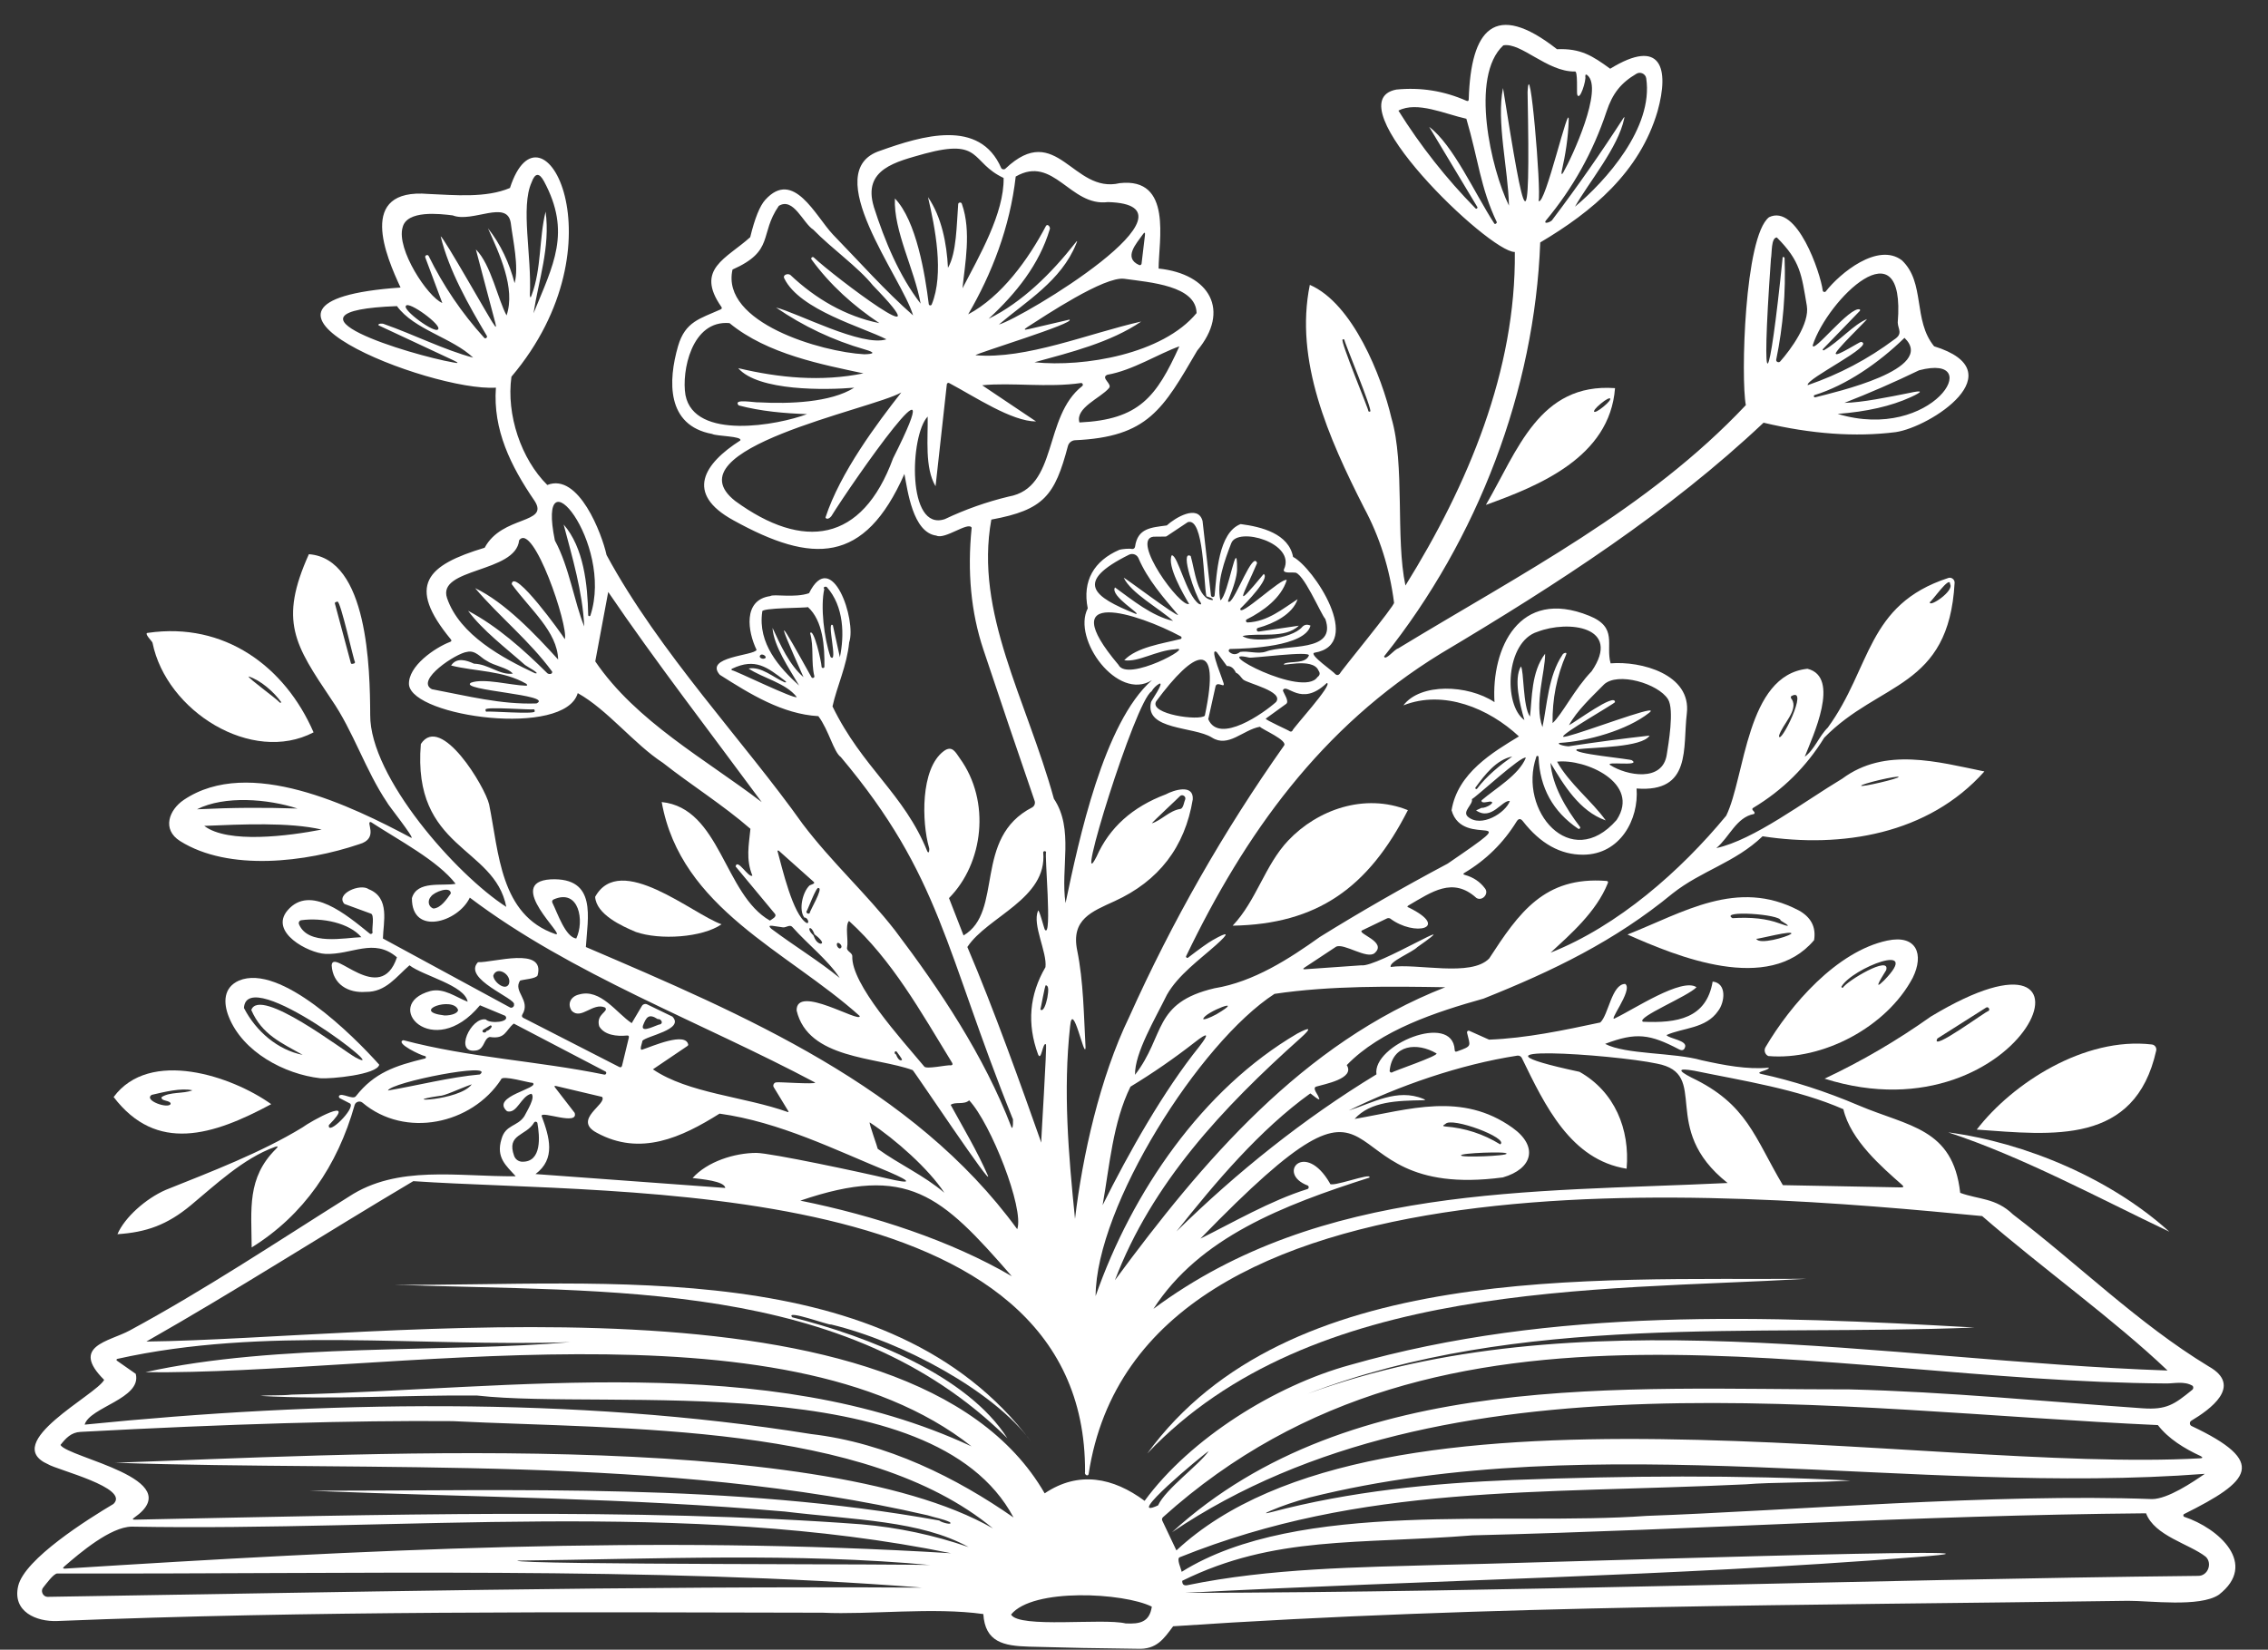 <?xml version="1.0" encoding="UTF-8" standalone="no"?><svg xmlns="http://www.w3.org/2000/svg" xmlns:xlink="http://www.w3.org/1999/xlink" fill="#ffffff" height="1207.3" preserveAspectRatio="xMidYMid meet" version="1" viewBox="181.0 395.1 1659.6 1207.3" width="1659.6" zoomAndPan="magnify"><rect x="181.0" y="395.1" width="1659.6" height="1207.3" fill="#333333" stroke="none"/><g id="change1_1"><path d="m1779.18,1503.15c48.69-24.27,61.47-37.96,5.49-64.45-1.58-.73-1.62-3.06-.15-3.9,13.26-7.92,38.19-25.44,12.63-39.75-51.67-31.38-95.13-74.62-143.14-111.18-12.64-12.22-25.13-10.82-38.64-15.81-5.25-47.44-37.77-48.46-74.19-63.94-24.4-10.38-48.33-18.1-71.79-23.16-4.38-1.39,6.4-2.54,5.9-4.51-15.66,1.52-32.86-1.82-49.13-5.42-20.29-5.81-55.63-4.06-70.62-11.99,22.77-8.7,32.82-7.11,54.06,3.99,2.24,1.16,3.7.68,4.38-1.44,2.17-5.1-11.91-6.37-13.51-9,12.05-5.44,28.83-4.59,37.78-17.67,4.86-6.27,6.57-20.31-4.02-21.48-4.57,27.1-26.15,30.51-51.03,29.4-5.25-3.1,33.12-18.64,39.21-25.26-10.61-7.31-46.25,16.41-59.04,22.41-7.46,4.89,13.1-20.45,6.87-24.83-9.9.07-12.17,22.63-18.24,28.22-26.73,5.7-54.09,11.52-81.37,12.57,0,0-14.43-6.45-14.43-6.45-.25-.12-.53-.15-.8-.08-.64.16-1.04.83-.88,1.49,2.21,9.82,4.17,9.56-7.26,13.62-1.22.5-1.82.1-1.8-1.2-1.6-27.72-60.41-3.5-57.24,18.03-53.36,32.43-102.06,71.52-146.35,114.94,28.59-36.03,61.14-74.58,97.92-100.99.43-.1,8.68,7.44,6.15,2.85-.32-1.79-5.04-6.83-1.77-7.86,5.58-1.74,28.65-5.76,22.32-15.72,24.82-25.72,65.63-38.99,100.11-48.67,50.63-20.21,95.97-42.09,138.28-76.92,21.24-16.8,45.66-22.5,65.89-41.88,57.7,8.84,121.17-1.28,162.31-47.44-33.96-6.94-72.68-18.02-103.96,5.25-28.02,16.77-64.77,44.87-92.19,50.83,9.62-8,14.54-22.52,27.59-24.97,1.79-1.65-2.97-2.94-.56-4.49,21.5-12.92,38.81-30.03,51.93-51.33,40.45-41.35,91.13-35.73,95.4-113.38.13-2.41-2.41-4.36-4.71-3.48-59.94,19.57-56.1,65.59-88.08,109.48-6.36,6.19-9.83,16.35-16.88,21.31,5.81-14.75,26.45-58.34,2-64.37-44.86,4.64-45.5,78.97-59.46,107.53-33.36,40.44-79.18,80.7-128.5,100.23,14.27-13.21,33.46-29.82,41.79-50.7.54-1.12.19-1.72-1.05-1.8-45.3-3.45-63.96,23.34-85.68,56.76-13.4,13.82-52.62,3.34-72.06,6.21-1.43-3.85,15.65-10.63,19.53-14.56,38.87-27.32-29.57,15.14-41.04,13.35-13.64,1-27.32,1.96-41.04,2.88-1.74.12-1.88-.31-.42-1.29,0,0,23.01-15.21,23.01-15.21,5.75-2.85,22.67,9.54,28.23,4.65,9.41-8.32-13.31-14.21-9.24-16.56,0,0,18.12-8.73,18.12-8.73.75-.38,1.65-.38,2.43,0,17.93,13.5,44.23,7.11,13.74-7.98-1.34-.38-1.42-.92-.24-1.62,16.88-9.79,32.3-21.11,49.59-5.46,4.19,2.68,9.56-3.06,6.24-7.05-3.62-4.84-8.51-8.1-14.67-9.78-1.3-.34-1.37-.86-.21-1.56,15.76-9.4,28.45-21.9,38.07-37.5,1.4-2.3,2.93-2.39,4.59-.27,12.84,16.46,27.56,24.64,44.16,24.54,27.14-.14,40.8-25.91,39.06-48.45,40.48,3.09,33.7-29.79,36.76-54.84,3.51-28.83-33.69-38.61-55.77-36.75-3.81-13.67,5.53-26.31-15.69-34.83-51.45-20.85-71.66,24.2-69.27,63.21-19.67-12.98-54.28-14.05-66.67,2.37,29.46-11.67,62.59,2.19,84.55,22.71-18.98,11.53-44.88,26.8-49.29,54.07,8.28,29.57,58.67-3.07-2.85,39.03-33.32,17.74-64.49,35.63-93.52,53.67-22.27,15.89-48.4,32.89-77.14,37.56-45.31,10.68-35.8,34.43-58.11,63.34-.39-15.85,14.9-41.32,23.36-58.63,8.25-14.46,23.79-25.56,35.95-36.42,10.1-9.04,9.26-10.21-2.52-3.51-3.38,1.92-9.37,6.19-17.97,12.81-.74.61-1.86-.29-1.41-1.14,42.93-89.28,98.65-167.65,186.31-221.41,86.45-51.46,167.38-104.01,236.2-168.94,35.04,8.32,67.27,10.62,96.67,6.9,25.59-3.74,87.9-44.32,28.14-62.82-15.64-19.02-6.28-46.56-23.58-62.92-17.55-13.38-45.4,9.51-55.63,22.68-.65.92-2.22.49-2.31-.63-1.62-12.78-18.81-63.63-39.3-53.58-18.03,14.05-20.67,118.32-16.95,137.5-71.64,76.09-164.68,123.46-254.53,178.13-2.51.46-9.39,9.38-10.18,5.76,68.69-85.83,110.21-195.09,114.25-302.93,38.11-22.59,72.79-51.45,85.84-95.97,8.8-31.45,2.76-54.14-34.65-31.17-13.02-9.49-21.6-15.01-38.91-14.28-45.87-35.97-63.05-14.25-64.59,36.51.04,1.32-.54,1.72-1.74,1.2-16.34-7.22-33.42-9.95-51.24-8.19-46.6,8.94,67.96,119.21,86.7,118.87.9,86.75-34.23,170.42-80.04,244.1-7.38-34.59-.21-88.64-10.27-122.62-7.08-30.39-28.23-83.8-59.7-97.42-11.34,55.47,13.66,111.94,39.66,163.12,11.42,21.22,18.75,44.37,21.97,69.45.89,1.81-39.3,50.42-39.6,51.88-1.06,1.34-2.24,1.45-3.54.33-.12-1.09-19.9-14.56-15.06-15.57,36.76-6.13-1.04-62.65-15.69-70.11-3.19-17.02-23.11-22.07-38.37-24.03-16.34,6.26-17.49,36.61-19.02,52.02-.02,1.86-2.62,1.74-2.7.06,0,0-6.15-54.39-6.15-54.39-3.42-12.43-20.23-2.19-26.16,3.3-11.44,1.55-21.31,1.91-23.22,15.51-.22,1.16-.92,1.74-2.1,1.74-2.07-.52-7.48.02-9.33.57-18.65,8.04-27.26,22.75-23.19,42.87-11.68,22.58,22.1,68.41,46.95,52.56-35.28,31.1-53.47,116.81-63.2,163.12-3.84-25.41,6.37-54.1-8.52-76.33-20.31-73.4-58.17-136.01-45.79-204.31,38.53-7.08,46.48-17.64,56.05-53.85.62-2.31,2.61-3.99,5.01-4.23,53.78-2.36,64.54-22.8,89.58-65.56,24.51-29.37,9.28-56.15-28.23-60.09-.05-19.92,10.41-66.86-28.44-62.5-34.37,8.14-46.08-46.09-83.61-10.65-.88.9-2.42.71-3.09-.33-15.78-36.52-58.06-23.64-88.48-12.78-45.86,14.81,16.02,93.1,23.95,120.53-20.4-17.88-39.5-39.48-58.69-59.21-12.87-13.71-28.8-48.12-49.44-25.38-4,4.4-7.68,13.52-11.04,27.36-17.37,15.74-40.48,23.23-21.15,50.94.62.84.45,1.48-.51,1.92-14.91,6.75-25.89,8.76-31.14,26.85-7.32,25.32-8.7,58.05,24.9,64.29,3.39,1.76,22.34,1.54,20.64,4.77-26.49,16.89-40.95,38.76-5.01,58.44,57.71,31.92,95.83,32.35,125.1-33.93,2.32,11.83,6.04,42.84,23.35,45.12,6.34,3.12,23.4-10.54,25.86-5.79-3.3,32.4-.45,62.11,8.55,89.11,12.36,37.1,24.87,74.04,37.53,110.83.6,1.78-.11,3.73-1.71,4.71-43.61,22.33-20.7,76.35-50.31,93.76,0,0-10.65-27.33-10.65-27.33,25.16-25.36,30.73-70.78,7.92-102.31-2.97-4.11-5.49-9.93-11.76-5.25-17.31,12.93-15.96,52.44-10.83,70.38.57,1.3.14,5.38-1.2,2.97-16.99-42.21-47.59-61.24-69.37-106.08,3.23-14.76,10.52-29.66,12.21-46.92,5.5-16-12.61-69.73-29.37-35.94-10.44,3.68-26.06.4-28.38,2.13-20.31,2.82-16.41,26.22-10.02,39.36-1.85,4.28-38.59,4.93-26.91,18.24,22.15,14.1,45.86,28.78,72.12,30.27,7.77,10.44,11.15,26.22,16.47,29.97,73.38,87.32,75.99,141.19,125.71,264.58.46-.86.43,9.27-.93,6.15-19.99-52.16-52.34-100.54-85.23-144.01-21.18-27.15-46.11-49.56-67.54-77.85-42.6-60.08-104.89-125.41-143.47-196.78-3.33-15.3-20.37-60.43-43.35-51.25-19.09-18.87-30.13-51.39-26.25-79.23,82.63-97.71,21.79-208.91-1.08-138.13-17.55,7.48-40.39,5.21-59.7,4.38-52.63-4.4-30.85,45.93-20.37,68.49-146.23,10.28,22.03,76.45,69.78,73.26-2.25,30.82,10.83,57.34,28.23,82.75,11.31,17.24-23.66,10.51-36.45,34.41-42.24,12.73-57.56,27.29-24.78,67.02.7.88.53,1.51-.51,1.89-10.98,4.17-31.02,17.76-30.09,31.41,2.85,23.56,114.13,38.66,123.49,6.08,21.75,12.1,41.15,37.23,62.31,51.01,20.99,16.51,43.93,30.8,64.05,48.3-1.15,11.91-3.46,22.24,1.42,34.22-2.69,2.12-11.05-13.03-12.28-6.68,0,0,28.65,34.5,28.65,34.5,2.03,2.33-2.15,4.05-3.51,5.13-33.59-19.04-36.2-82.33-79.2-86.76,13.95,78.12,92.07,109.05,144.91,156.6.61,5.73-46.63-23.65-46.18-4.01,8.47,35.65,58.25,33.83,84.9,43.59.42-.35,60.36,89.52,54.87,76.78-7.79-17.72-17.82-34.51-27.05-51.35,3.27-2.51,9.76.14,13.54-3.31,15.84,16.87,40.44,79.27,35.17,94.3-76.15-104.44-199.94-156.91-315.65-206.5,1.2-21.11,8.53-51.06-25.71-49.53-34.73,2.09,12.32,42.8,3.39,40.05-40.51-13.92-41.24-59.54-48.48-94.93-2.86-12.61-35.24-66.79-49.96-44.16-6.41,77.51,53.82,74.43,62.53,119.2-36.55-23.52-99.85-94.95-99.58-140.41-.16-34.01-1.66-114.49-44.88-117.7-22.08,49.03-10.32,66.31,16.5,106.33,16.1,23.24,24.84,51.82,40.83,75.49-.22.54,20.17,26.06,17.7,25.8-43.74-23.28-118.81-60.03-166.57-27.81-10.74,7.23-16.23,21.6-2.7,30.12,35.82,22.5,92.26,15.42,131.05,2.31,15.07-4.24,4.17-17.03,8.61-16.2,20.05,13.13,49.04,28.26,61.96,45.18-9.93,1.8-28.26-2.58-31.98,10.5-.18,27.76,33.77,17.75,42.36-.39,74.33,56.24,169.08,90.88,252.74,135.34.08,1.47-27.7-.62-28.23-.15-1.78-.12-3.09,2.09-2.07,3.6,0,0,10.59,17.4,10.59,17.4.4.68.23.9-.51.66-31.53-11.27-72.65-13.57-98.53-31.2,0,0,25.11-16.98,25.11-16.98.33-.22.59-.52.76-.88-1.52-10.05-26.75,1.22-33.19,3.27-3.38,1.61-.24-5.13-.42-6.21,2.67-3.63,31.27-8.28,21.99-17.79,0,0-18.54-8.97-18.54-8.97-1.36-.65-2.98-.15-3.75,1.14,0,0-7.47,12.63-7.47,12.63-11-7.23-22.78-25.57-38.55-20.97-5.66,1.27-9.02,6.53-5.34,11.95,6.87,6.89,15.52-6.43,24.42-2.41,3,3.06-6.92,4.67-4.32,13.71,3.71,6.54,13.04,7.5,20.19,6.78,1.28-.18,1.77.36,1.47,1.62,0,0-4.92,20.34-4.92,20.34-.32,1.26-1.05,1.59-2.19.99l-70.02-35.85c-1.06-.54-1.33-1.34-.81-2.4,6.52-10.57-7.05-16.87-1.62-24.9,2.58-.93,11.47-1.28,12.81-3.78,5.86-21.55-32.75-9.18-43.61-9.71-11.63,12.25,28.07,26.63,26.36,30.95.33,1.61-1.62,2.98-3.03,2.13,0,0-92.89-50.4-92.89-50.4.23-11.76,5.39-29.82-10.35-36.06-6.19-4.57-24.67,3.41-17.82,10.77,0,0,19.02,6.96,19.02,6.96,3.44.4.76,11.93,1.59,13.74.04,1.03-1.32,1.68-2.1.99-17.1-13.83-43.56-36.21-60.03-17.1-13.92,16.14,15.33,31.38,27.48,31.95,19.53.87,35.46-12.06,52.47,2.52-12.13,36.27-47.22-7.53-47.76,5.97.87,13.71,12,20.34,24.96,19.32,14.69.29,22.48-11.32,31.98-19.44,10.25,7.85,40.37,14.53,42.57,26.65-8.51-3.27-17.4-10.28-27.27-7.83-36.42,9.92,1.69,52.15,36.27,10.44,0,0,18.51,7.71,18.51,7.71,4.09,4.67-11.27,5.99-14.13,2.7-10.75-2.42-24.1,25.74-6.78,22.59,5.92-1.29,5.06-8.69,9.57-9.81,11.64,1.83,11.48-4.91,17.58-9.81,0,0,67.06,35.07,67.06,35.07,1.21.58.45,2.57-.81,2.28-48.87-10.06-98.34-12.28-147.1-25.2-6.39,2.12,13.17,11.28,15.84,11.64.99.12.93,1.65,0,1.77-21.93,5.31-37.05,10.44-50.52,27.57-2.17,2.97-10.17-2.74-12.3-.29-.34.64-.1,1.44.54,1.79,0,0,7.5,3.87,7.5,3.87,4.25,3.4-16.81,24.22-15.51,15.78,22.02-22.32-13.24-2.91-19.47,1.8-30.27,18.45-66.87,32.4-99.82,45.6-14.73,6.4-30.18,20.21-35.44,32.46,21.27-1.38,36.43-6.87,53.65-21.12,17.13-14.16,38.34-34.41,61.56-42.72,2.32-.82,2.61-.36.87,1.38-21.54,21.27-18,44.28-17.85,72.15,38.05-23.59,62.81-59.72,75.36-104.29.76-2.39,3.87-3.29,5.76-1.62,31.17,26.28,79.95,15.84,101.38-17.01.32-3.6,21.32,2.77,23.1,2.46,5.82,3.99-31.26,9.87-18.72,20.8,7.42,2.06,10.11-11.11,17.79-12.81,3.2,2.6-3.17,12.53-5.16,16.47-5.04,7.68-13.77,6.03-16.68,16.62-4.3,13.75,3.53,19.6,10.38,27.3-42.25.39-86.47-8.55-122.11,14.94-53.07,33.34-105.25,68.11-160.42,97.96-15.06,8.13-43.65,11.25-18.63,36.09-5.61,10.98-76.18,46.2-41.1,61.75,6.66,4.19,60.29,17.31,47.91,29.07-18.51,11.01-65.11,40.2-69.72,60.06-4.41,18.87,13.44,26.22,28.5,25.62,186.4-7.56,373.67-6.51,560.22-6.09,33.94,1.62,80.88-4.17,117.52.99,1.32,20.49,14.7,23.31,33.3,23.85,26.44.78,52.88,1.3,79.32,1.56,14.3.76,19.58-7.54,26.28-16.47,232.34-15.66,465.88-15.28,698.71-18.63,15.96-.09,52.41,4.89,66.42-4.41,29.17-22.51-.11-48.75-25.27-57.06-.83-.34-.91-1.6-.12-2.01Zm-222.81-537.24c7.56-1.77,13.8-2.78,13.93-2.25h0c.99,1.07-27.81,7.82-27.4,6.43-.12-.53,5.91-2.4,13.47-4.18Zm36.8-130.23c1.15.02,14.81-19.94,14.79-13.11,3.29,4.97-15.77,17.72-14.79,13.11Zm-110.38,97.9c2.3-8.3,14.4-18.61,9.39-26.73-.7-.5-.93-1.43-.55-2.2,14.08-8.23-8.71,37.22-8.84,28.93Zm-118.84,61.62c-33.63,38.45-72.22-7.02-58.8-46.14.07-1.08,1.76-.98,1.68.12.92,22.46,10.57,39.92,28.95,52.38.88.62,2.07-.57,1.32-1.41-10.38-13.57-20.14-30-21.55-46.82,9.7,16.2,21.16,35.41,40.43,42.18-10-14.09-26.79-27.03-35.6-42.99,20.57-2.34,61.44,15.59,43.57,42.68Zm-9.33-99.1c10.08-9.54,39.78-.75,46.95,10.74,4.74,7.65.21,33.24-.93,40.56-3.12,20.4-29.46,15.24-41.34,7.62-4.38-3.09,22.63,1.23,15.96-3.45.32-.98-46.13-5.01-40.29-8.13,12.92-1.54,47.65-1.31,53.11-10.02-19.5,2.2-38.95,4.77-58.35,7.71-.96.69-10.28-1.19-7.59-2.34,20.31-1.14,49.53-9.27,65.7-22.11,1.68-1.34,1.46-1.86-.66-1.56-9.78,1.38-59.07,20.19-62.28,19.17-2.49-1.52,37.94-24.41,37.86-25.38.17-7.13-29.32,14.89-33.67,16.9,5.83-10.7,16.47-20.47,25.54-29.71Zm-48.54-38.64c22.37-8.7,61.99-3.92,39.6,28.89-12.31,12.68-21.72,31.78-28.59,37.95-.28-17.5,3.03-34.23,9.93-50.2,1.07-2.22-2.3-.99-2.67.15-10.55,15.7-11.2,36.89-14.67,52.98-6.19-16.92,2.13-40.66,1.95-53.7-10.22,13.36-9.5,32.64-11.07,45.99-5.28-7.11-4.38-34.26-6.66-36.69-5.34,9.33-.77,27.77,2.58,39.24-15.57-11.05-13.8-57.37,9.6-64.62Zm-45.39,113.95c6.89-9.45,15.39-20.41,26.91-22.67-8.99,6.4-18.74,14.19-25.74,23.54-.55.76-1.75-.11-1.17-.87Zm-5.61,21.36c-4.33-3.88,4.08-9.04,2.97-12.87,2.33-.73,36.81-32.62,39.48-30.23-5.18,12.73-22.19,22.37-32.34,31.1-.81,2.74,4.81,1,5.97.93,5.19.1-2.66,4.98-6.06,4.62,0,0-3.99,1.86-3.99,1.86,11.43,7.83,18.87-7.68,24.72-6.9-3.05,8.72-21.12,19.92-30.75,11.49Zm330.23-326.69c49.87-13.07,9.9,52.92-59.61,31.92,21.3-1.62,39.08-5.68,53.34-12.18,9.42-4.3,9.08-5.34-1.02-3.12-14.8,2.95-34.71,7.05-47.37,7.23,18.36-7.16,36.58-15.11,54.66-23.85Zm-10.71-23.73c23.85,22.93-50.75,39.76-65.28,43.5-1.05.28-1.51-1.38-.42-1.65,22.86-7.05,46.77-23.37,65.7-41.85Zm-67.11,5.31c10.77-33.17,68.18-89.94,62.17-16.5.18,4.81,4.04,8.09-2.46,12.33-19.22,14.4-40.36,25.56-63.42,33.48-1.69-4.6,50.42-29.51,39-31.68-.96-.07-17.68,10.75-18.35,8.79-2.6-.5,22.88-24.9,22.76-25.47-9.49,3.69-20.62,16.63-31.47,22.77-.55.49-1.33-.39-.75-.87,0,0,26.88-27.81,26.88-27.81.28-.31.33-.77.11-1.13-7.11-2.81-35.13,33.56-34.47,26.09Zm-30.63-63.03c.85-4.23,0-15.61,4.35-15.75,17.4,17.46,18.03,27.18,21.93,49.99,2.19,12.93-11.61,31.86-19.5,40.77-1.07,1.24-3.3.2-2.88-1.44,5.04-24.54,7.07-49.31,6.09-74.31.02-.55-1.03-.92-1.38-.6-9.9,97.67-16.24,109.31-8.61,1.35Zm-98.38-135.58c2.8-1.72,6.69.08,7.14,3.36,5.43,36.25-29.83,75.32-52.14,93.97,10.08-17.83,31.59-43.27,36-64.45.36-1.4.15-1.5-.63-.3-16.32,25.3-33.54,49.95-51.66,73.95-.73,1.95-7.18,4.11-5.01.93,19.84-23.8,34.63-50.38,44.37-79.74,4.41-13.35,10.62-21.06,21.93-27.72Zm-102.13,108.76c-.27.89-1.54,1.82-2.07.6-14.05-21.63-29.92-57.33-47.49-70.48,0,0,35.22,58.63,35.22,58.63.51.8-.65,1.74-1.32,1.02-21.4-21.8-40.2-45.64-56.4-71.52,13.67-7.14,34.23,2.56,49.71,5.94,8.71,29.44,10.24,50.52,22.35,75.82Zm4.47-98.26c-4.96,24.45,3.76,59.14,4.36,86.04-13.07-26.58-28.8-94.54-4.12-117.3,12.96-2.37,32.07,19.41,52.27,19.14,2.48-1.09,1.25,16.24,1.83,16.95,1.83,5.18,6.72-10.76,5.88-13.38-.02-1.46.52-1.72,1.62-.78,11.64,9.99-11.1,59.55-17.67,70.95-1.06,1.88-1.49,1.74-1.29-.42,2.86-12.6,4.82-25.13,5.19-37.44.68-16.39-17.31,63.25-22.05,58.83,2.14-7.16-6.63-110.61-8.04-79.57,2.25,116.48-2.09,96.82-17.97-3.03Zm-97.19,236.68c-.47.25-1.13.26-1.34-.33.36-.95-20.89-51.78-18.84-52.34.48-.25,1.13-.26,1.34.33-.36.96,20.9,51.77,18.84,52.34Zm-139.64-47.67c-16.77,36.96-29.34,53.67-73.11,55.71-3.26-10.69,15.51-17.91,21.54-25.08,2.98-3.06-6.5-7.56-1.11-9.84,18.44-3.17,37.52-15.43,52.68-20.79Zm12.6-24.33c-24.73,29.98-82.32,39.75-118.61,35.99,26.17-7.2,55.59-14.46,78.12-29.82-38.54,8.71-84.4,27.91-121.25,24.65-.18-1.17,73.94-23.7,68.68-26.04,0,0-29.94,6.99-29.94,6.99-3.38.78-3.61.24-.69-1.62,12.6-8.07,56.31-37.26,70.8-35.25,19.2,2.64,52.56,5.07,52.89,25.11Zm-37.8-56.76l-2.46,20.61c-.1.81-.99,1.32-1.74.99-11.97-5.28-1.8-15.96,2.52-22.23,1.42-2.08,1.98-1.87,1.68.63Zm-94.54-43.17c27.82-16.06,39.79,22.24,67.5,18.69,75.25,2.04-62.74,84.95-79.83,89.62,19.81-16.9,45.59-31.94,56.55-59.04,1.12-2.48.86-2.64-.78-.48-17.28,21.96-38.69,43.25-63.3,55.32,20.41-18.83,37.08-39.9,44.73-65.38.85-1.49-1.5-4.62-2.73-2.58-12.84,24.39-32.46,51.69-56.94,64.71,17.33-29.69,30.59-63.81,34.8-100.87Zm-103.84,22.08c-8.4-27.78,16.65-32.94,37.32-38.85,42.28-11.36,33.21,6.32,57.66,17.81.44,25.86-17.89,57.25-30.09,80.75,1.71-17.42,6.65-41.64-.43-61.71-.3-1.6-2.82-1.32-2.73.33-1.16,14.52-1.1,35.58-7.47,46.38-.9-17.9-4.62-37.1-14.6-51.71,5.15,22.13,11.96,56.05,2.71,78.53-.39,1.02-2.07.88-2.16-.27-2.69-21.78-9.08-61.02-24.78-77.29-1.05,23.81,14.44,52.02,18.82,76.96-15.66-20.28-26.26-45.88-34.28-70.92Zm-103.39,45.99c31.11-13.83,19.34-25.56,33.87-46.6,10.75-6.58,17.72,12.68,25.24,17.4,13.38,13.8,32.88,27.42,43.62,40.8,54.1,55.64-27.93-6.07-43.26-20.46-.93-.9-2.45.42-1.65,1.47,13.63,18.71,30.63,33.91,49.66,46.61-24.67-4.97-46.78-17.88-65.11-35.24-1.75-1.42-5.92-.18-4.47,2.55,11.36,23.19,57.6,35.66,74.74,44.52-17.84,5.8-65.21-19.41-80.77-23.25,20.02,13.76,41.69,23.99,65.01,30.7,7.44,2.14,7.3,3.31-.42,3.51-31.19-1.64-105.19-23.06-96.46-62.01Zm-34.44,91.81c-2.93-17.06,4.35-55.04,32.22-52.62,27.81,22.9,68.38,30.39,98.02,36.78-30.9,6.28-61.58,3.32-91.64-3.81,14.63,16.92,64.19,16.07,84.89,14.29-17.26,10.96-47.76,11.91-69.45,10.74-3.4.32-19.7-3.07-15.12,2.22,16.35,4.34,33.37,5.8,50.04,6.39-21.02,7.97-82.48,19.52-88.96-13.98Zm151.96,46.26c-22.74,62.08-65.88,67.52-115.54,31.32-48.58-38.21,99.77-67,121.51-79.44-17.59,22.46-44.72,58.57-55.47,91.52.87,1.95,3.32.32,4.26-.94,15.57-25.17,90.72-132.71,45.24-42.45Zm37.89,44.55c-28.03,9.58-25.62-61.44-12.61-75.03.3,15.73-2.28,37.45,5.77,50.99,0,0,8.25-74.61,8.25-74.61.08-.83,1.08-1.36,1.77-.87,18.78,9.97,45.67,28.05,63.54,28.06,0,0-39.45-26.47-39.45-26.47,20.91-2.18,48.25,1.89,72.27-1.65,1.13-.16,1.91,1.36,1.02,2.16-28.89,22.53-17.4,74.52-53.94,80.95-16.12,3.88-31.66,9.37-46.63,16.47Zm-135.34,99.97c1.49-2.56,6.51,1.45,2.97,2.16-1.31.37-3.77-.71-2.97-2.16Zm26.9,30.23c-1.01,2.1-45.87-19.78-47.12-19.49-.94-.42-.95-.85-.03-1.29,16.86-7.95,25.5-1.08,38.52,8.85,1.28.96,1.2,1.35-.24,1.17-8.08-3.43-17.04-11.84-26.34-10.07,10.09,6.89,27.21,10.49,35.21,20.82Zm20.27-22.1c-.14,1.14-1.87,1.2-2.07.06-.12-3.88-5.82-28.91-8.4-24.69,2.93,10.06.56,20.99,3.09,31.44.29,1.22-1.49,1.92-2.1.81-23.11-41.57-27.88-49.56-5.82-.03-10.45-9.15-16.74-23.29-22.68-36.06.88,13.29,12.09,29.56,19.47,42.21-14.41-13.01-30.42-30.83-26.97-54.09-1.43-2.99,32.64-2.61,33.39-3.36,11.04,9.89,12.31,28.98,12.09,43.71Zm4.47-7.2c-4.79-13.67-7.44-37.1-4.56-49.71-1.2-1.32.56-2.03,1.74-1.56,12.83,14.33,12.98,35.57,9.66,51.48,0,0-5.13-23.43-5.13-23.43-4.98-4.07,4.12,28.83-1.71,23.22Zm-218.74-347.33c2.54-7.02,5.58-7.25,9.12-.69,20.06,37.36,6.75,61.06-7.71,96.49,3.65-24.02,12.34-48.18,8.85-74.37-4.88,19.55-2.91,41.66-10.26,61.2-.66,2.02-1.08,1.97-1.26-.15,1.46-28.75-6.92-64.39,1.26-82.47Zm-42.75,128.28c-21.14-5.61-43.42-16.93-65.23-24.57-1.09-.65-4.89-.42-3.99.93,0,0,54.81,25.62,54.81,25.62,4.06,1.9,3.9,2.39-.48,1.47-29.97-5.23-137.46-37.55-40.89-41.16,12.61,17.29,40.44,23.11,55.78,37.71Zm-49.17-37.94c1.95-3.68,26.42,14.16,23.51,17.15-1.96,3.68-26.42-14.16-23.51-17.15Zm73.62,7.04c-6.21-11.16-11.44-37.45-22.47-48.3,0,0,14.22,53.76,14.22,53.76.92,3.54.45,3.74-1.41.6-.87-.31-37.03-64.64-38.55-63.83,6.12,25.06,20.24,49.93,33.72,72.65.75,1.17-.97,2.59-1.92,1.47-16.36-18.06-29.9-38.01-40.62-59.85-.73-1.39-3-.42-2.46,1.08,0,0,12.45,33.33,12.45,33.33-10.78-4.51-33.72-39.42-29.04-55.35,3.12-12.81,27.21-9.93,36.66-8.76,14.46,5.69,39.88-11.85,42.48,5.55,1.55,12.55,6.08,32.06,2.82,44.02-3.82-14.55-10.12-28.35-19.51-40.16,8.24,18.44,20.38,43.82,13.62,63.8Zm20.54,289.92c-.49,2.1-33.88-.53-35.14.08-.88,0-.82-1.05-.77-1.67.53-2.1,33.85.53,35.14-.07.89,0,.82,1.05.77,1.67Zm1.36-5.96c-26.01.93-50.46-5.49-76.56-10.41-12.44-6.47,17.94-26.54,25.86-27.33,6.06-1.44,10.02,4.41,14.07,6.42,5.57,3.87,15.64,5.08,19.29,9.51-9.76,1.22-17.71-7.01-28.44-7.29-5.48-2.55-12.69-4.83-16.71,1.35,17.83,4.48,37.87,3.47,55.02,13.38,1,.96.81,1.42-.57,1.38-10.86-.3-30.66-5.73-39.99-2.16-9.03,5.66,61.46,8.77,48.03,15.15Zm20.72-47.03c-1.92-3.45-37.55-52.88-38.87-40.3,13.45,18.48,33.48,34.84,33.97,55.2-16.89-18.65-39-41.87-60.72-52.24,17.71,20.92,39.73,38.41,56.35,61.08.43,2.15-2.85,2.2-3.83.89-17.37-17.18-36.46-34.22-57.7-45.4,10.77,14.51,27.5,27.09,41.68,39.67.94.85,12.38,6.93,7.23,6.03-23.43-11.01-54.99-27.9-64.26-54.9-7.65-22.26,50.28-18.45,52.71-42.36,10.24-14.06,36.3,62.77,33.44,72.34Zm18.79-17.59c-.09,1.07-1.79.95-1.68-.15-.44-22.15-3.26-49.3-17.98-66.17,6.26,23.76,13.89,49.14,15.07,74.63-7.19-17.58-11.02-43.82-21.48-62.94-13.94-68.15,43.18,1.69,26.07,54.63Zm125.27,136.82c-40.81-31.19-91.93-58.97-121.79-102.98,0,0,9.48-50.79,9.48-50.79,34.16,50.29,75.38,103.67,112.31,153.77Zm43.07,103.64c-2.18-.44-3.92-2.48-5.22-6.12-5.75-5.26-1.88-8.36.78-.72,1.77,1.15,8.08,6.59,4.44,6.84Zm-1.49-40.71c3.8-.18-6.68,17.12-6.38,18.15-.55,1.27-2.99.16-2.41-1.09.6-.27,7.34-18.88,8.79-17.07Zm-30.05-27.25c.28-.29.75-.31,1.06-.03l25.38,22.65c1.83,1.44-2.24,2.14-2.94,2.7-5.18,4.87-8.12,17.96-3.78,23.58,2.2-.58,4.24,4.69,1.53,3.87-9.97-6.1-17.83-40.28-21.25-52.77Zm45.55,93c-15.76-12.83-32.7-22.97-50.16-36.06-1.84-1.74-1.51-2.43.99-2.07l7.59,1.11c2.5.36,5.1-2.57,7.14-.03,10.93,12.33,25.87,23.95,34.44,37.05Zm.81-21.84c-1.26,1.12-2.84-1.18-2.91-2.43-.19-3.5,5.02.59,2.91,2.43Zm44.68,81.96c-1.92,1.11-3.73-2.47-4.24-4.1-1.88-.49-.93-3.46.6-1.92.14.52,4.35,5.47,3.64,6.02Zm35.69,3.88c-2-.61-18.36,3.24-19.41.72-16.8-20.1-53.4-60.18-52.56-80.64,0-2.67-4.41-3.61-3.81-6.3,1.1-5.45-1.66-16.22,1.41-19.47,31.59,28.66,52.3,66.03,75.4,103.72.68,1.18.34,1.84-1.02,1.98Zm-436.54-294.14c-.73.15-2.07.8-2.36-.33,0,0-11.65-43.47-11.65-43.47-.32-1.09,1.16-1.27,1.87-1.46,2.3-.43,11.83,43.14,12.79,44.13.13.5-.16,1.01-.66,1.14Zm-114.96,106.73c20.17-10.21,51.96-7.62,73.54-.56-24.52-.8-46.56-.73-73.54.56Zm91.28,14.84c-24.18,4.69-68.67,10.51-85.96-2.7,27.29-1.13,62.32-2.81,85.96,2.7Zm94.48,46.74c-3.08,4.33-7.25,10.63-12.69,11.04-3.89-1.22-4.56-5.91-1.8-8.82,2.38-3.38,14.41-7.93,14.49-2.22Zm91.78,33c-7.95-1.12-13.63-18.46-17.49-26.25-.38-1.04-.08-1.82.9-2.34,18.74-8.32,22.71,15.86,16.59,28.59Zm48.78,63.84c2.37-6.23,4.23-9.22,10.86-4.86,2.15-.53,4.42,2.8,1.77,3.84-1.79-.17-14.15,6.97-12.63,1.02Zm-98.05-30.57c-2.62,5.58-11.49-1.78-11.43-6.22,2.64-7.38,13.81-.64,11.43,6.22Zm-107.98-34.26c-12.21.36-38.97,6.39-45.63-9.45-.55-1.28.32-2.81,1.71-2.97,15.14-2.1,35.18,2,43.92,12.42Zm70.77,53.24c-.01,2.27-4.43,4.09-9.86,4.06-25.84-3.03,6.36-14.38,9.86-4.06h0Zm20.85,15.34c-.61,2.25-4.37,1.06-2.46-.81,0,0,5.25-3.21,5.25-3.21,2.79.18-1.24,4.14-2.79,4.02Zm-10.8,39.09c-9.03,12.4-56.65,13.3-23.82,8.52,4.07-.02,13.92-5.02,23.82-8.52Zm5.91-7.2c-21.74,1.94-45.35,8.01-67.29,11.76,2.2-6.13,79.37-21.17,67.29-11.76Zm888.26-2.79c36.5,7.52,75.92,13.51,109.48,28.23,5.25,22.68,28.47,42.58,42.87,55.3,1.5,1.32,1.25,1.96-.75,1.92l-86.4-1.65c-20.84-35.14-26.08-59.33-66.91-78.75-10.36-5.34-9.79-7.02,1.71-5.04Zm-188.32-12.66c2.49,1.56-32.44,13.32-32.43,13.98-.87.37-1.89-.38-1.77-1.32,1.98-19.38,20.19-20.82,34.2-12.66Zm-49.08,90.97c2.74-4.41-29.23,8.08-28.86,4.11-18.23-31.64-39.45-7.12-16.23,1.65,1.06.54.94,2.21-.18,2.58-27.11,8.45-55.11,24.82-78.33,36.27,151.41-156.06,83.45-26.4,221.32-44.79,21.84-6.28,26.16-22.72,6.99-36.37-37.05-26.37-75.09-13.41-115.48-6.42,11.51-12.89,31.36-13.37,50.04-13.68,1.9,0,1.97-.34.21-1.02-19.16-7.9-37.04,2.98-54.63,8.58,36.45-18.08,81.35-33.72,123.46-40.21,1.37-.2,2.71.52,3.3,1.77,16.98,34.91,35.75,74.46,76.65,80.98,2.52-28.98-8.76-56.41-34.47-70.9-98.87-21.19,24.76-12.84,56.55-6.03,39.92,7.58.74,46.96,51.82,87.39-144.92,6.97-297.2.83-420.15,92.11,33.76-52.27,94.69-75.79,157.99-96.04Zm95.77-24.36c-12.32-7.6-25.68-11.96-40.08-13.08-2.08-.16-2.1-.76-.06-1.8,4.22-5.6,46.99,10.4,40.14,14.88Zm4.61,6.77c.9,1.73-33.98,3.07-33.22,1.28-.9-1.73,33.98-3.07,33.22-1.28Zm-169.77-116.91c41.06-6.12,85.58-5.5,124.96-4.86-104.49,40.93-177.87,127.79-241.73,214.42,27.03-71.09,78.92-126.36,135.76-177.16,8.3-7.46,7.52-8.57-2.34-3.33-69.51,40.68-121.03,116.14-147.55,192.1.23-65.88,76.12-185.67,130.9-221.17Zm-52.17,18.38c.88-5.04,32.74-17.09,9.7-3.46-4.93,2.68-9.28,4.23-9.7,3.46Zm-6.09,16.99c9.7-7.58,10.77-6.51,3.21,3.21-26.1,32.44-51.65,77.73-70.74,116.08,5.11-28.67,7.47-60.54,20.4-86.74,16.36-9.94,32.07-20.79,47.13-32.55Zm96.51-262.87c5.3.4-25.6,33.88-25.13,34.92-.54.68-1.2.82-1.98.42-.04-.44-18.41-8.5-17.49-9.3,0,0,14.64-10.59,14.64-10.59,3.04-1.79-1.71-7.95-2.16-10.08,2.74-6.04,13.07,12.93,32.12-5.36Zm-6.02-9.06c1.3,1.84,1.03,3.42-.81,4.74-10.5,15.6-79.17-21.19-50.1-14.31.67.89,45.9-5.25,43.8-1.38-2.67,6.03-12.24,3.87-17.64,5.7-5.34,3.32,20.5-5.15,24.75,5.25Zm-63.87-93.25c4.53-12.35,47.79-.24,38.52,19.23-.92,3.23,6.14,1.82,7.59,2.31,6.08-1.5,19.6,30.73,22.71,33.9,8.74,24.87-28.88,18.3-43.35,23.85-6.18,2.12-12.92-.73-18.96.27-2.82,2.22-5.48,2.21-7.98-.03-.8-.72-.26-2.16.84-2.13,12.96-.21,54.67-1.76,58.6-17.1-2.38-1.08-4.39-.76-6.03.96-7.91,9.28-37.5,11.73-43.68,6.66,11.48-2.65,31.15,2.29,41.16-7.56-.35.16-28.9,4.17-29.31,4.32-1.62.18-2.09-2.28-.51-2.7,11.43-3.11,25.3-9.95,28.95-21.01-10.87,6.99-21.84,16.37-36.49,17.02-1.3.16-1.84-1.75-.63-2.28,12.24-6.17,25.19-15.75,29.18-28.76-3.49-2.29-35.43,28.52-33.95,20.87,4.09-3.89,21.95-22.39,17.07-25.29-23.85,28.81-14.51,14.89-4.84-7.96-2.94-9.52-15.59,26.22-20.16,28.24-1.02.32-1.33-.02-.93-1.02,4.18-10.18,6.33-17.68,6.45-22.5.2-27-6.3,18.85-12.19,22.51-2.95-12.84,2.97-28.87,7.93-41.8Zm-5.46,103.42c.72-.55-11.49-28.18-5.19-23.73,0,0,7.47,10.2,7.47,10.2,2.8-.14,5,1.49,6.6,4.89,2.45,1.01,3.49,3.22,5.16,4.89,3.19,2.99,30.22,8.69,24.18,16.56-8.75,7.91-41.68,31.28-49.59,12.54,0,0,5.19-23.34,5.19-23.34.7-4.91,6.07.06,6.18-2.01Zm-13.89,22.8c-3.76,4-41.01-1.03-35.61-10.47,27.71-37.47,47.92-47.45,35.61,10.47Zm-37.56-130.99l8.67-.09c.39,0,.77-.11,1.08-.33l15.36-10.23c11.88-3.72,11.47,43.92,13.59,54.21.68.52,5.34,1.29,4.71,2.82-11.36-.29-13.24-22.3-16.17-32.22-8.48-4.9,3.86,30.09,7.14,33.75.9,1.62.51,2.04-1.17,1.26-9.24-6.55-15.38-35.91-19.86-35.55-3.66,7.62,8.58,28.62,12.72,35.58-6.38,3.03-43.01-47.28-26.07-49.2Zm-17.67,13.08c2.53-1.09,5.46.03,6.63,2.52,6.75,15.88,18.45,29.08,29.04,41.64-1.03,1.39-38.82-27.23-39.76-27.18,5.46,11.35,25.52,22.08,36.14,31.61-15.85-3.71-29.7-15.24-42.55-24.53-4.01,6.27,20.52,20.3,15.12,19.32-31.11-12.53-45.52-23.14-4.62-43.38Zm-7.98,80.67c-48.66-57.61,14.01-37.76,45.57-20.79.92.35.79,1.81-.21,1.95-13.4,3.39-32.05,5.93-41.13,15.51,10.52,1.6,23.25-7.16,37.38-8.01,15.2-3.2-35.23,24.5-41.61,11.34Zm-35.37,264.55c1.84-20,10.75,24.99,11.31,15.6-1.26-23.19-1.5-48.42-6.12-71.13-4.65-22.77,10.68-28.38,27.36-36.03,32.38-14.78,51.45-39.61,57.21-74.49.75-11.59-14.12-6.73-19.71-3.69-24.4,9.16-41.28,24.32-50.64,45.48-17.4,34.48,28.38-113.99,40.18-120.81,1.42-2.4,3.32-4.29,5.7-5.67,4.04-1.41-6.46,13.26-6.09,13.62-4.73,20.54,31.39,17.58,44.55,25.8,12.08,7.73,22.57-5.59,35.19-7.89,1.34,1.93,21.04,10.09,17.49,13.98-44.06,62.4-81.78,128.52-113.14,198.34-21.55,44.5-34.27,102.07-39.69,147.82-4.76-46.85-8.8-93.58-3.6-140.92Zm59.82-148.54c-.25-.33,20.53-19.64,20.56-19.89,1.66-1.69,4.67.19,3.84,2.43-.81,1.6-1.27,6.52-3.51,6.93-8.06,1.22-14.18,8.56-20.89,10.53Zm-135,90.52c14.6-22.28,58.67-35.22,55.5-69.3.21-1.13,2.03-1.13,2.13.09-1.27.6,4.53,63.15-.84,56.64-.42.07-4.3-15.73-5.07-13.98-4.38,10.34,6.76,30.36,5.43,41.31-11.8,20.18-13.61,41.44-5.43,63.78,2.38,5.76,3.43-9.16,5.76-7.35.95.13-3.7,71.55-3.39,72-14.26-40.4-34.81-98.04-54.09-143.2Zm58.53,37.17c-.91,4.54-2.92,10.71-5.1,8.55.27-.21,3.29-17.9,3.96-17.7,2.28.13,2.02,4,1.14,9.15Zm-26.01,203.77c-44.5-26.05-101.03-44.48-154.76-55.32,78.84-26.86,103.02-4.13,154.76,55.32Zm-103.97-112.58c19.07,12.62,43.15,34.03,54.62,51.5-14.85-12.72-33.4-20.97-48.76-32.16.09-.6-6.54-18.79-5.86-19.34Zm-240.09-4.73c-.31-4,27.21,7.48,24.18-2.25,0,0-14.25-18.45-14.25-18.45-.84-1.1-.58-1.49.78-1.17,0,0,33.51,7.92,33.51,7.92,4.18,5.19-22,16.63-3.84,26.28,31.95,17.43,62.07,3.42,89.82-14.01,44.05,6.13,84.74,26.61,124.15,42.72,17,7.36,16.49,8.93-1.53,4.71-18.55-4.42-85.05-18.61-95.68-18.69-15.98.02-35.94,6.35-46.68,18.39,6.02.76,23.36,2.13,23.94,7.26,0,0-138.88-10.17-138.88-10.17,15-11.19,10.21-27.06,4.47-42.54Zm-20.1,29.28c-5.85-16.2,8.73-14.43,14.58-24.42.57-1.06,2.27-.74,2.46.45,1.65,9.36,3.42,28.5-11.13,28.2-2.66-.05-5-1.73-5.91-4.23Zm-269.11,135.82c65.98-37.49,130.26-78.81,195.31-117.37,151.39,10.37,492.78-5.37,491.56,212.86-.66,1.85,1.99,3.56,2.6,1.57,37.26-245.77,470.37-206.5,653.85-188.87,43.46,37.76,96.93,76.06,135.67,113.03-207.78-7.12-431.88-54.9-629.23,16.99,155.34-59.41,325.03-41.85,487.94-48.46-152.67-8.63-308.21-15.04-456.74,27.36-55.17,15.04-117.22,53.99-150.52,99.49-22.92-17.07-48.34-22.2-73.12-5.49-97.72-169.56-487.94-112.99-657.34-111.1Zm567.78,180.1c-213.85-1.3-426.26,3.38-640.21,6.75-3.33-.12-5.29-4.43-2.97-6.96,1.61-1.89,7.65-10.43,10.35-10.14,219.67.54,432.64-5.22,632.83,10.35Zm7.29-16.41c-.09-1.09-306.26-.17-303.59-3.36,101.18-1.12,203.29-5.99,303.59,3.36Zm13.8-8.76c-218.19-13.39-431.36-2.46-648.16,11.24-1.9.15-2.13-.4-.69-1.64,11.46-9.96,33.75-28.86,49.23-29.07,198.82,3.63,405.09-20.25,599.61,19.47Zm30.6-18.18c-130.43-74.78-481.65-53.56-642.31-48.04,193.44,6.56,401.23-6.14,594.57,38.47,5.32,1.7,11.41,2.67,16.26,5.01,2.45,2.63-6.75.09-7.77-1.2-152.04-27.42-308.23-21.76-460.44-21.79,128.05,5.04,230.68,5.17,347.39,15.22,51.71,6.23,99.23,6.58,134.5,26.01-25.5-8.8-51.71-14.36-78.61-16.68-163.99-12.28-355.66-6.96-531.27-3.39-2.06.08-2.23-.45-.51-1.59,40.15-28.23-48.61-43.63-54.15-53.07,3.96-4.98,7.77-9.21,14.7-9.57,108.51-5.84,199.23-8.46,272.18-7.86,127.41,6.21,302.21,1.38,395.45,78.48Zm-133.36-69.09c-172.64-27.73-359.59-24.16-531.27-6.84,3.53-12.8,42.01-19.01,37.38-37.17,0,0-13.59-9.51-13.59-9.51-.74-.54-.71-1.02.09-1.44,107.27-23.98,221.43-8.6,331.46-12.25-90.64,7.87-215.17.58-310.94,22,175.35,1.96,466.23-55.15,604.57,54.29-150.55-70.12-334.65-41.91-497.55-37.88-7.55.84-15.66.22-22.94.92,52.33,3.02,105.94-.78,158.69-.25,96.62,10.9,333.56-21.55,392.52,89.24-41.31-28.79-92.47-54.66-148.42-61.1Zm230.44,138.64c-16.7-4.02-77.91,3.79-83.83-6.48,15.83-19.7,82.54-16.02,103-5.8-1.65,11.29-8.67,12.85-19.17,12.28Zm23.73-86.37c-26.14,11.99,32.77-37.18,37.08-39.75-7.32,10.41-31.42,27.58-37.08,39.75Zm13.44,32.94l-10.32-21.75c-.43-.88-.21-1.95.54-2.61,205.23-184.57,481.33-99.3,733.84-97.83,5.68.16,13.45-2,19.57,1.76.73.9.59,2.21-.3,2.92-13.11,10.65-18.69,14.76-36.42,13.5-71.19-4.98-142.99-12.06-214.3-13.83-164.74.19-364.63-15.28-495.81,104.52,200.55-135.29,487.88-88.87,721.39-78.4,7.73,10.06,19.38,17.15,31.38,22.72,1.6.94,1.47,1.47-.39,1.59-201.07,11.23-600.54-71.04-749.17,67.41Zm753.22,4.65c5,4.76,1.61,14.03-5.52,13.98-245.32,2.71-505.82,12.04-741.76,12.45,183.38-9.64,353.08-11.92,534.36-26.13,125.62-9.36-308.41,5.22-345.68,5.61-61.35,1.77-126.4,2.43-186.55,14.88-2.62.54-3.89-.53-3.81-3.21,67.47-33.29,128.42-26.53,212.5-33.25,168.42-4.18,321.88-14.64,492.78-16.14,6.22,16.55,31.62,22.35,43.68,31.8Zm-39.33-42.21c-114.46-4.33-267.73,8.69-369.98,12.3-102.18,7.42-254.8-12.49-340.07,40.94-.12-1.67-4.18-9.93-1.29-10.73,133.78-53.73,260.72-46.01,414.26-53.32,17.97-1.57,51.71-1.15,76.47-2.75-81.23-4.21-164.77-3.51-246.67-.45-59.31,2.37-119.62,8.31-177.13,23.55-5.1,1.34-5.22.97-.36-1.11,8.1-3.48,17.53-6.68,28.29-9.6,210.25-52.37,443.03-1.1,655.12-17.31-8.87,6.13-27.08,18.44-38.64,18.48Z"/></g><g id="change1_2"><path d="m1268.29,764.6c38.45-13.86,90.68-34.78,94.5-85.45-55.42-3.93-71.37,45.72-94.5,85.45Zm86.02-71.89h0c-7.79,6.46-9.72,4.11-1.87-2.27,7.79-6.46,9.72-4.11,1.87,2.27Z"/></g><g id="change1_3"><path d="m292.6,865.5c10.12,50.16,72.73,89.17,117.85,65.56-20.94-48.28-65.28-80.93-121.12-72.82-3.61-.01,3.18,6.26,3.27,7.26Zm70.27,24.63c8.87,2.74,18.63,11.43,24.03,18.96-.37.08-.85.48-1.17.18-2.84-3.27-23.4-17.95-22.86-19.14Z"/></g><g id="change1_4"><path d="m1083,1072.54c61.83-1.07,99.31-27.72,128.21-84.54-31.63-12.73-66.18-.39-87.53,22.19-17.19,18.15-23.16,43.8-40.68,62.35Z"/></g><g id="change1_5"><path d="m646.26,1077.13c17.56,6.13,48.53,4.16,62.73-5.61-21.09-7.29-74.23-53.23-92.5-20.07.89,12.91,19.51,21.36,29.76,25.68Z"/></g><g id="change1_6"><path d="m1508.45,1083.13c1.56-9.58-2.23-16.86-11.37-21.84-44.88-23.51-84.21,1.54-125.17,17.73,36.36,16.15,103.13,43.78,136.54,4.11Zm-59.7-16.08c-10.03-5.94,35.56-2.97,35.22,1.71,7.32,4.32,7,5.01-.96,2.07-9.2-3.42-20.62-4.68-34.26-3.78Zm42.87,11.55c-3.33,2.3-23.44,8.12-25.47,3.51.18.65,28.29-6.86,25.47-3.51Z"/></g><g id="change1_7"><path d="m1474.94,1167.94c39.71,3.46,86.63-21.19,105.73-57.33,8.37-17.07,2.88-31.75-18.69-27.16-36.93,7.83-70.83,46.95-89.07,78.03-1.36,2.3-.41,5.35,2.04,6.45Zm53.61-50.88c7.81-13.45,59.64-33.66,31.08-4.44-9.4,9.29-.25-4.37,1.56-7.53,3.38-11.39-28.75,7.97-31.65,12.81-.47.36-1.41-.41-.99-.84Z"/></g><g id="change1_8"><path d="m415.31,1184.2c7.6.6,41.52-2.57,43.2-9.9-19.02-21.37-72.37-74.34-102.67-61.57-11.4,5.07-11.49,16.17-7.47,26.37,10.2,25.89,40.8,42.12,66.93,45.09Zm-55.8-51.41c1.85-33.15,111.39,52,81.69,36.2-8.94-4.87-70.03-52.13-76.32-34.75,7.86,18.19,22.2,24.08,37.59,32.85-18.07-3.55-34.15-17.13-42.96-34.31Z"/></g><g id="change1_9"><path d="m1516.13,1184.5c147.99,46.73,218.77-130.44,77.67-45.4-24.66,17.5-50.55,32.64-77.67,45.4Zm82.57-29.41l35.62-22.6c1.6-1.05,3.29,1.57,1.64,2.58-.12-1.22-43.23,30.9-37.26,20.02Z"/></g><g id="change1_10"><path d="m1627.47,1221.77c55.62,4.02,115.87,11.52,131.32-57.81.48-2.12-1.01-4.24-3.18-4.47-49.29-5.78-102.04,28.36-128.14,62.28Z"/></g><g id="change1_11"><path d="m379.46,1203.16c-28.76-20.56-88.97-40.89-115.3-5.22,31.39,41.13,72.52,28.26,115.3,5.22Zm-87.43-6.81c9.16-2.14,21.55-5.23,29.79-3.33-6.77,2.66-16.27.92-22.56,4.98-.79,3.26,6.7,2.09,6.6,4.99-1.65,3.86-20.16-2.61-13.83-6.64Z"/></g><g id="change1_12"><path d="m1606.62,1223.81c54.05,17.78,109.52,47.8,161.78,72.69-42.7-38.73-105.13-65.19-161.78-72.69Z"/></g><g id="change1_13"><path d="m1020.53,1458.78c120.48-126.91,328.17-118.83,482.49-127.81-157.38,1.24-379.92-12.88-482.49,127.81Z"/></g><g id="change1_14"><path d="m469.79,1335.32c155.57,5.7,330.09-4.78,448.35,112.33-29.25-45.87-101.16-74.35-157.42-88.51-5.61-6.17,27.81,6.28,28.38,5.25,52.3,12.54,119.82,49.07,146.44,85.78-103.31-137.97-314.96-113.55-465.74-114.85Z"/></g></svg>